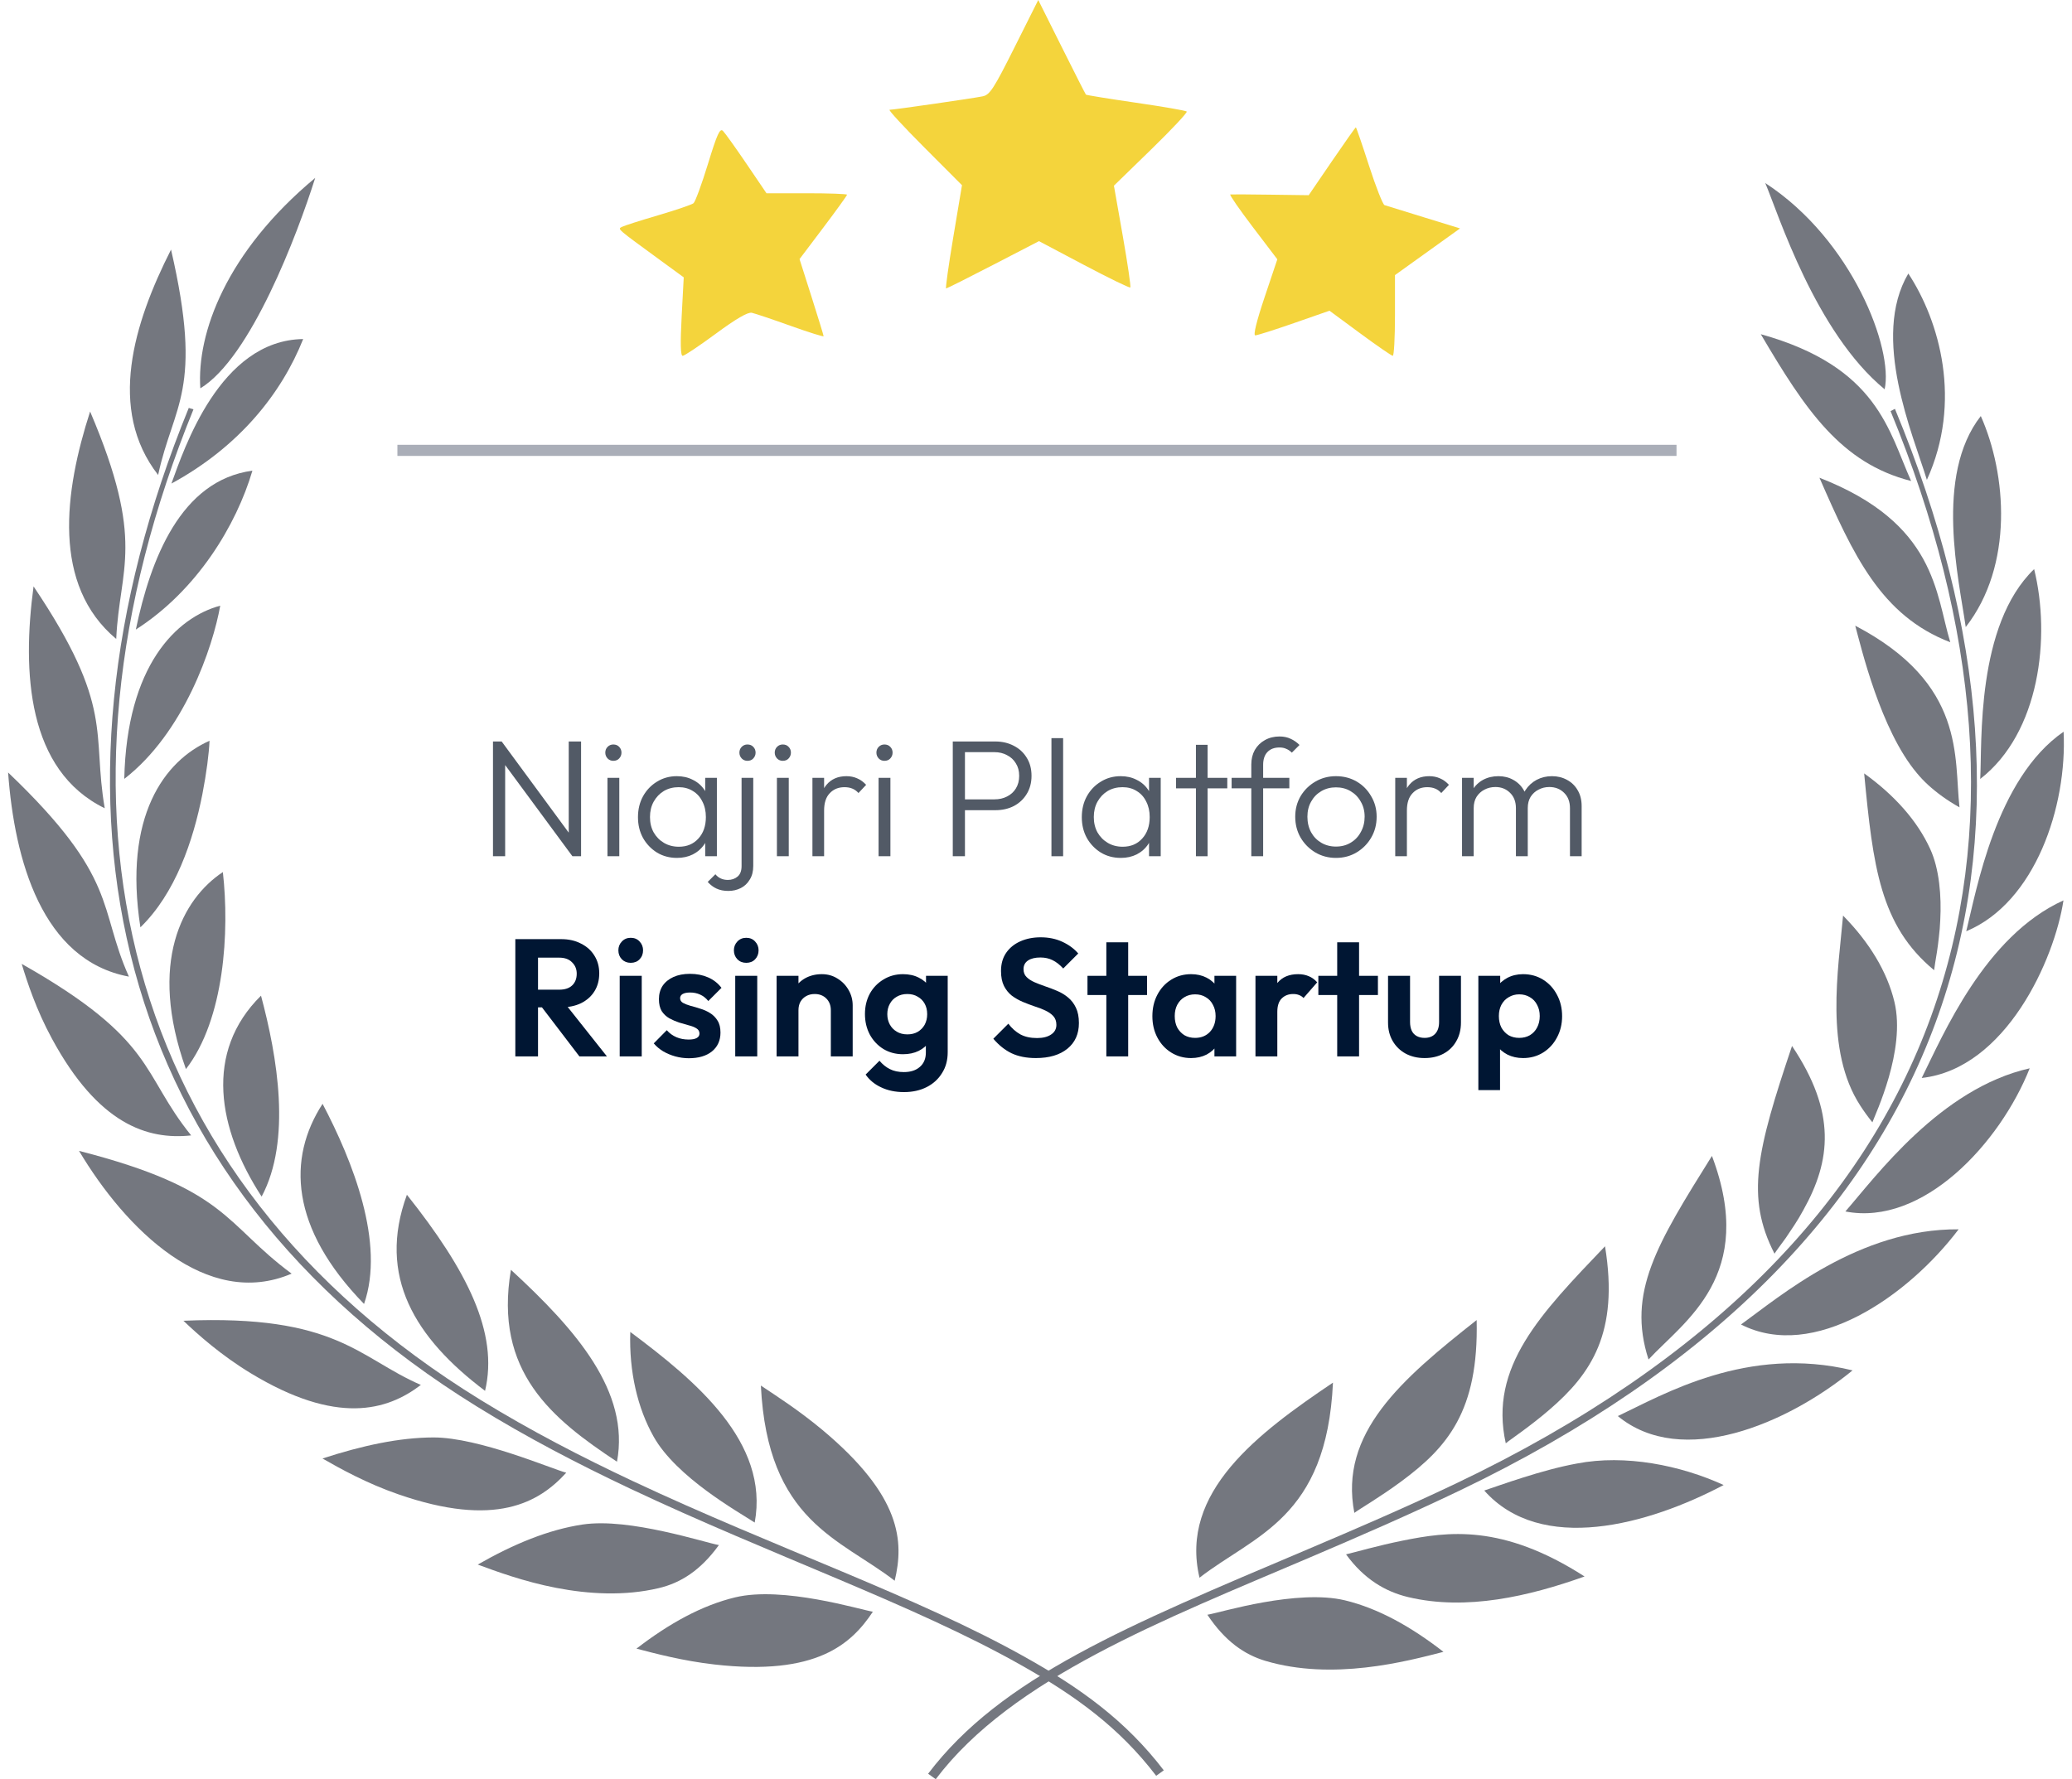<svg xmlns="http://www.w3.org/2000/svg" width="163" height="140" viewBox="0 0 163 140" fill="none">
    <path d="M14.85 32.098C2.13 63.23 8.66 92.812 37.49 110.659C41.446 113.109 45.516 115.217 49.515 117.109C60.651 122.374 71.914 126.268 80.313 131.016C84.555 133.404 88.048 135.917 90.954 139.732L91.553 139.302C88.554 135.378 84.967 132.813 80.658 130.401C72.187 125.639 60.921 121.778 49.772 116.538C45.782 114.661 41.727 112.571 37.789 110.146C9.187 92.525 2.602 63.194 15.22 32.209L14.85 32.098Z" fill="#74777F"/>
    <path d="M59.856 109.027C60.987 109.784 62.804 110.938 64.69 112.511C70.927 117.724 71.124 121.296 70.383 124.384C66.082 121.054 60.384 119.739 59.856 109.027Z" fill="#74777F"/>
    <path d="M49.583 104.806C54.739 108.653 60.538 113.491 59.372 119.806C58.733 119.389 57.184 118.493 55.573 117.302C53.962 116.111 52.299 114.619 51.421 113.048C50.161 110.812 49.481 107.953 49.583 104.806Z" fill="#74777F"/>
    <path d="M40.194 99.919C45.356 104.665 49.562 109.518 48.537 115.018C43.441 111.65 38.829 107.944 40.194 99.919Z" fill="#74777F"/>
    <path d="M32.011 94.012C36.731 99.951 39.245 104.877 38.158 109.442C32.657 105.296 29.656 100.439 32.011 94.012Z" fill="#74777F"/>
    <path d="M25.376 86.857C27.75 91.374 30.309 97.815 28.639 102.603C22.805 96.614 22.599 91.136 25.376 86.857Z" fill="#74777F"/>
    <path d="M20.533 78.346C21.824 83.159 22.943 89.737 20.582 94.156C17.12 88.836 16.039 82.78 20.533 78.346Z" fill="#74777F"/>
    <path d="M17.532 68.621C18.059 73.267 17.667 80.198 14.627 84.123C11.63 75.741 14.341 70.737 17.532 68.621Z" fill="#74777F"/>
    <path d="M16.484 58.289C16.438 59.304 16.247 60.816 15.925 62.471C15.195 66.192 13.79 70.302 11.045 72.969C9.689 64.227 12.939 59.854 16.484 58.289Z" fill="#74777F"/>
    <path d="M17.325 47.659C16.75 50.912 14.481 57.648 9.776 61.289C9.973 52.375 13.869 48.59 17.325 47.659Z" fill="#74777F"/>
    <path d="M19.857 37.036C18.591 41.331 15.502 46.457 10.686 49.538C11.837 44.024 14.207 37.791 19.857 37.036Z" fill="#74777F"/>
    <path d="M23.85 26.679C22.157 30.935 18.842 35.137 13.485 38.05C14.464 35.377 17.279 26.768 23.85 26.679Z" fill="#74777F"/>
    <path d="M24.796 14C23.395 18.436 19.725 28.156 15.759 30.557C15.467 26.234 17.788 19.832 24.796 14Z" fill="#74777F"/>
    <path d="M50.07 129.726C51.496 130.098 53.715 130.692 56.211 130.974C64.254 131.891 66.986 129.35 68.666 126.822C67.644 126.655 61.6 124.789 57.839 125.69C55.232 126.316 52.655 127.731 50.07 129.726Z" fill="#74777F"/>
    <path d="M37.584 123.111C39.004 123.636 41.22 124.456 43.756 124.944C46.292 125.437 49.138 125.604 51.824 124.964C53.538 124.558 55.103 123.584 56.554 121.577C56 121.481 54.258 120.946 52.187 120.498C50.116 120.051 47.715 119.678 45.816 119.962C43.155 120.366 40.428 121.481 37.584 123.111Z" fill="#74777F"/>
    <path d="M25.37 114.765C26.717 115.536 28.832 116.719 31.332 117.581C38.972 120.239 42.408 118.234 44.546 115.882C43.431 115.598 37.699 113.11 34.106 113.108C31.406 113.116 28.511 113.743 25.37 114.765Z" fill="#74777F"/>
    <path d="M14.43 103.926C15.567 105.014 17.41 106.653 19.718 108.051C26.485 112.16 30.459 111.005 33.108 108.976C28.196 106.846 26.489 103.412 14.43 103.926Z" fill="#74777F"/>
    <path d="M6.217 90.559C9.885 96.707 16.262 103.081 22.941 100.219C17.643 96.304 17.936 93.564 6.217 90.559Z" fill="#74777F"/>
    <path d="M1.708 75.846C2.13 77.254 2.85 79.456 4.089 81.734C7.729 88.458 11.597 89.713 15.039 89.342C11.074 84.451 12.334 81.86 1.708 75.846Z" fill="#74777F"/>
    <path d="M0.638 60.785C1.139 67.692 3.315 75.574 10.142 76.848C7.705 71.41 9.393 69.141 0.638 60.785Z" fill="#74777F"/>
    <path d="M2.64 46.141C1.734 52.888 2.141 60.621 8.24 63.6C7.212 57.635 9.044 55.671 2.64 46.141Z" fill="#74777F"/>
    <path d="M7.089 32.382C5.055 38.68 4.069 46.03 9.143 50.278C9.397 44.654 11.494 42.706 7.089 32.382Z" fill="#74777F"/>
    <path d="M13.455 19.641C10.517 25.438 8.43 32.225 12.44 37.374C13.632 31.813 16.03 30.773 13.455 19.641Z" fill="#74777F"/>
    <path d="M148.728 32.351C162.6 66.057 154.729 97.593 114.506 116.747C110.519 118.644 106.594 120.331 102.865 121.914C88.704 127.92 78.762 131.977 73.013 139.57L73.612 140C79.601 132.063 91.501 127.479 103.129 122.515C106.858 120.922 110.788 119.222 114.786 117.308C154.689 98.188 163.387 66.613 149.07 32.17L148.728 32.351Z" fill="#74777F"/>
    <path d="M113.554 129.979C112.13 130.346 109.917 130.932 107.425 131.211C104.931 131.492 102.168 131.469 99.56 130.693C97.897 130.198 96.381 129.155 94.982 127.06C95.542 126.969 97.311 126.448 99.412 126.079C101.512 125.709 103.942 125.479 105.8 125.925C108.405 126.554 110.977 127.976 113.554 129.979Z" fill="#74777F"/>
    <path d="M124.654 124.048C120.3 125.602 115.367 126.765 110.774 125.67C109.005 125.249 107.306 124.263 105.891 122.307C106.639 122.134 108.364 121.625 110.357 121.224C113.887 120.515 118.179 119.886 124.654 124.048Z" fill="#74777F"/>
    <path d="M135.596 116.852C129.628 120.007 121.22 122.308 116.762 117.285C118.025 116.865 121.31 115.655 124.056 115.16C127.86 114.426 132.192 115.296 135.596 116.852Z" fill="#74777F"/>
    <path d="M145.737 107.832C140.598 112.04 132.313 115.581 127.271 111.427C130.798 109.764 137.458 105.811 145.737 107.832Z" fill="#74777F"/>
    <path d="M154.081 96.731C150.083 102.019 142.685 107.14 136.961 104.221C140.005 102.027 146.241 96.674 154.081 96.731Z" fill="#74777F"/>
    <path d="M159.673 84.062C157.345 89.931 151.286 96.513 145.171 95.327C147.544 92.612 152.64 85.643 159.673 84.062Z" fill="#74777F"/>
    <path d="M162.328 70.85C161.635 75.467 157.806 84.085 151.177 84.823C152.851 81.46 156.136 73.652 162.328 70.85Z" fill="#74777F"/>
    <path d="M162.339 57.577C162.63 63.447 160.108 71.014 154.68 73.278C155.474 70.127 157.004 61.257 162.339 57.577Z" fill="#74777F"/>
    <path d="M160.021 44.782C161.339 50.122 160.466 57.66 155.78 61.294C155.937 58.463 155.432 49.206 160.021 44.782Z" fill="#74777F"/>
    <path d="M155.825 32.737C157.863 37.309 158.421 44.494 154.64 49.342C154.113 45.613 152.155 37.438 155.825 32.737Z" fill="#74777F"/>
    <path d="M150.124 21.523C152.595 25.281 154.38 31.608 151.584 37.76C150.496 34.196 147.158 26.55 150.124 21.523Z" fill="#74777F"/>
    <path d="M138.87 14.404C145.749 18.888 148.957 27.483 148.261 30.632C142.809 26.139 139.897 16.825 138.87 14.404Z" fill="#74777F"/>
    <path d="M104.862 108.795C98.973 112.763 92.761 117.402 94.363 124.146C98.684 120.786 104.369 119.5 104.862 108.795Z" fill="#74777F"/>
    <path d="M116.165 103.872C110.229 108.548 105.327 112.777 106.544 119.043C106.99 118.71 108.561 117.808 110.234 116.569C113.846 113.897 116.334 111.049 116.165 103.872Z" fill="#74777F"/>
    <path d="M126.264 98.066C121.212 103.36 117.114 107.543 118.456 113.57C118.874 113.224 120.349 112.257 121.883 110.932C125.168 108.104 127.38 104.885 126.264 98.066Z" fill="#74777F"/>
    <path d="M134.675 90.956C130.35 97.883 127.98 101.701 129.687 106.974C132.505 103.938 138.234 100.384 134.675 90.956Z" fill="#74777F"/>
    <path d="M140.975 82.304C138.194 90.567 137.316 94.2 139.597 98.649C139.733 98.428 140.061 97.991 140.486 97.408C140.889 96.808 141.404 96.074 141.862 95.224C144.034 91.333 144.485 87.543 140.975 82.304Z" fill="#74777F"/>
    <path d="M144.99 72.047C144.615 76.316 143.524 82.657 146.343 86.997C146.614 87.421 146.93 87.859 147.297 88.314C147.506 87.702 149.947 82.649 149.031 78.839C148.463 76.457 147.047 74.136 144.99 72.047Z" fill="#74777F"/>
    <path d="M146.649 60.856C147.346 68.181 147.902 72.83 152.153 76.342C152.179 76.092 152.267 75.573 152.379 74.888C152.438 74.545 152.478 74.155 152.527 73.739C152.549 73.53 152.571 73.313 152.594 73.091C152.612 72.868 152.624 72.639 152.636 72.405C152.737 70.539 152.571 68.38 151.843 66.8C150.832 64.582 149.025 62.561 146.649 60.856Z" fill="#74777F"/>
    <path d="M145.948 49.234C146.412 50.929 147.936 57.441 150.804 60.842C151.064 61.157 151.355 61.465 151.686 61.769C152.354 62.375 153.14 62.959 154.15 63.529C153.703 59.642 154.688 53.812 145.948 49.234Z" fill="#74777F"/>
    <path d="M143.132 37.592C145.78 43.649 147.963 48.442 153.425 50.538C152.259 46.702 152.326 41.172 143.132 37.592Z" fill="#74777F"/>
    <path d="M138.518 26.297C142.027 32.255 144.815 36.44 150.344 37.85C148.586 33.957 147.758 28.871 138.518 26.297Z" fill="#74777F"/>
    <path d="M77.306 7.58C77.869 7.462 78.178 6.986 79.812 3.722L81.677 0L83.518 3.685C84.53 5.712 85.389 7.404 85.427 7.445C85.464 7.486 87.234 7.772 89.36 8.082C91.487 8.391 93.285 8.703 93.358 8.776C93.43 8.849 92.171 10.191 90.56 11.76L87.63 14.611L88.326 18.564C88.708 20.739 88.976 22.564 88.92 22.62C88.864 22.675 87.225 21.878 85.276 20.848L81.734 18.975L78.137 20.837C76.158 21.861 74.49 22.698 74.428 22.698C74.367 22.698 74.623 20.87 74.997 18.636L75.677 14.573L72.716 11.605C71.087 9.973 69.857 8.638 69.982 8.638C70.322 8.637 76.564 7.735 77.306 7.58Z" fill="#F4D43C"/>
    <path d="M54.556 15.993C54.695 15.88 55.207 14.487 55.694 12.897C56.417 10.537 56.634 10.062 56.877 10.305C57.04 10.468 57.877 11.638 58.736 12.905L60.298 15.207H63.467C65.21 15.207 66.636 15.259 66.635 15.322C66.634 15.386 65.793 16.552 64.766 17.913L62.898 20.388L63.845 23.365C64.366 25.003 64.792 26.393 64.792 26.455C64.792 26.517 63.626 26.151 62.199 25.641C60.773 25.13 59.398 24.667 59.145 24.612C58.834 24.544 57.914 25.077 56.316 26.255C55.013 27.215 53.838 28 53.704 28C53.537 28 53.512 27.03 53.624 24.912L53.788 21.824L51.972 20.498C48.492 17.958 48.58 18.034 48.918 17.855C49.091 17.762 50.375 17.351 51.769 16.942C53.164 16.533 54.418 16.105 54.556 15.993Z" fill="#F4D43C"/>
    <path d="M102.953 15.36L104.776 12.69C105.779 11.222 106.627 10.021 106.662 10.021C106.696 10.021 107.163 11.38 107.699 13.041C108.236 14.703 108.785 16.097 108.919 16.141C109.054 16.184 110.445 16.614 112.011 17.097L114.858 17.974L109.74 21.647V24.823C109.74 26.571 109.662 27.999 109.567 27.997C109.472 27.996 108.313 27.197 106.991 26.221L104.588 24.449L101.805 25.419C100.274 25.954 98.899 26.39 98.75 26.389C98.578 26.387 98.847 25.285 99.481 23.395L100.485 20.403L98.554 17.863C97.492 16.465 96.696 15.312 96.785 15.3C96.874 15.287 98.298 15.296 99.95 15.319L102.953 15.36Z" fill="#F4D43C"/>
    <path d="M31.263 35.875V35H131.888V35.875H31.263Z" fill="#AAAEB8"/>
    <path d="M38.782 67.375V58.345H39.465L39.74 59.487V67.375H38.782ZM45.03 67.375L39.32 59.631L39.465 58.345L45.161 66.089L45.03 67.375ZM45.03 67.375L44.741 66.285V58.345H45.712V67.375H45.03Z" fill="#525A66"/>
    <path d="M47.788 67.375V61.206H48.719V67.375H47.788ZM48.247 59.867C48.072 59.867 47.923 59.806 47.801 59.684C47.678 59.552 47.617 59.399 47.617 59.224C47.617 59.041 47.678 58.887 47.801 58.765C47.923 58.642 48.072 58.581 48.247 58.581C48.439 58.581 48.593 58.642 48.706 58.765C48.829 58.887 48.89 59.041 48.89 59.224C48.89 59.399 48.829 59.552 48.706 59.684C48.593 59.806 48.439 59.867 48.247 59.867Z" fill="#525A66"/>
    <path d="M53.259 67.506C52.673 67.506 52.148 67.366 51.684 67.086C51.221 66.797 50.853 66.412 50.582 65.931C50.319 65.45 50.188 64.907 50.188 64.304C50.188 63.691 50.319 63.144 50.582 62.663C50.853 62.173 51.221 61.788 51.684 61.508C52.148 61.219 52.669 61.075 53.246 61.075C53.719 61.075 54.139 61.171 54.506 61.364C54.882 61.547 55.184 61.81 55.412 62.151C55.648 62.484 55.792 62.873 55.845 63.319V65.249C55.792 65.695 55.648 66.089 55.412 66.43C55.184 66.771 54.882 67.038 54.506 67.231C54.139 67.414 53.723 67.506 53.259 67.506ZM53.404 66.627C54.042 66.627 54.554 66.412 54.939 65.984C55.333 65.555 55.53 64.99 55.53 64.29C55.53 63.827 55.438 63.42 55.254 63.07C55.079 62.711 54.83 62.435 54.506 62.243C54.191 62.042 53.819 61.941 53.391 61.941C52.953 61.941 52.564 62.042 52.222 62.243C51.89 62.444 51.623 62.724 51.422 63.083C51.229 63.433 51.133 63.836 51.133 64.29C51.133 64.746 51.229 65.148 51.422 65.498C51.623 65.848 51.894 66.124 52.236 66.325C52.577 66.526 52.966 66.627 53.404 66.627ZM55.477 67.375V65.721L55.661 64.199L55.477 62.715V61.206H56.396V67.375H55.477Z" fill="#525A66"/>
    <path d="M57.301 70.105C56.943 70.105 56.632 70.044 56.369 69.921C56.107 69.799 55.875 69.624 55.674 69.396L56.278 68.792C56.409 68.95 56.557 69.064 56.724 69.134C56.881 69.204 57.061 69.239 57.262 69.239C57.559 69.239 57.813 69.151 58.023 68.976C58.233 68.801 58.338 68.525 58.338 68.149V61.206H59.257V68.136C59.257 68.565 59.165 68.924 58.981 69.212C58.806 69.51 58.57 69.733 58.273 69.882C57.975 70.031 57.651 70.105 57.301 70.105ZM58.797 59.867C58.623 59.867 58.474 59.806 58.351 59.684C58.229 59.552 58.167 59.399 58.167 59.224C58.167 59.041 58.229 58.887 58.351 58.765C58.474 58.642 58.623 58.581 58.797 58.581C58.99 58.581 59.143 58.642 59.257 58.765C59.379 58.887 59.441 59.041 59.441 59.224C59.441 59.399 59.379 59.552 59.257 59.684C59.143 59.806 58.99 59.867 58.797 59.867Z" fill="#525A66"/>
    <path d="M61.118 67.375V61.206H62.05V67.375H61.118ZM61.577 59.867C61.402 59.867 61.253 59.806 61.131 59.684C61.008 59.552 60.947 59.399 60.947 59.224C60.947 59.041 61.008 58.887 61.131 58.765C61.253 58.642 61.402 58.581 61.577 58.581C61.77 58.581 61.923 58.642 62.036 58.765C62.159 58.887 62.22 59.041 62.22 59.224C62.22 59.399 62.159 59.552 62.036 59.684C61.923 59.806 61.77 59.867 61.577 59.867Z" fill="#525A66"/>
    <path d="M63.912 67.375V61.206H64.831V67.375H63.912ZM64.831 63.779L64.45 63.608C64.45 62.829 64.638 62.212 65.014 61.757C65.399 61.302 65.924 61.075 66.589 61.075C66.895 61.075 67.175 61.132 67.429 61.245C67.683 61.35 67.919 61.521 68.138 61.757L67.534 62.401C67.385 62.234 67.219 62.116 67.035 62.046C66.861 61.976 66.659 61.941 66.432 61.941C65.959 61.941 65.574 62.099 65.277 62.414C64.979 62.72 64.831 63.175 64.831 63.779Z" fill="#525A66"/>
    <path d="M69.116 67.375V61.206H70.047V67.375H69.116ZM69.575 59.867C69.4 59.867 69.251 59.806 69.129 59.684C69.006 59.552 68.945 59.399 68.945 59.224C68.945 59.041 69.006 58.887 69.129 58.765C69.251 58.642 69.4 58.581 69.575 58.581C69.767 58.581 69.921 58.642 70.034 58.765C70.157 58.887 70.218 59.041 70.218 59.224C70.218 59.399 70.157 59.552 70.034 59.684C69.921 59.806 69.767 59.867 69.575 59.867Z" fill="#525A66"/>
    <path d="M75.57 63.752V62.899H78.234C78.602 62.899 78.93 62.825 79.218 62.676C79.516 62.527 79.748 62.317 79.914 62.046C80.089 61.766 80.177 61.434 80.177 61.049C80.177 60.664 80.089 60.336 79.914 60.064C79.748 59.784 79.516 59.57 79.218 59.421C78.93 59.264 78.602 59.185 78.234 59.185H75.57V58.345H78.3C78.842 58.345 79.328 58.459 79.757 58.686C80.185 58.905 80.522 59.215 80.767 59.618C81.021 60.02 81.148 60.497 81.148 61.049C81.148 61.591 81.021 62.068 80.767 62.479C80.522 62.882 80.185 63.197 79.757 63.424C79.328 63.643 78.842 63.752 78.3 63.752H75.57ZM74.953 67.375V58.345H75.911V67.375H74.953Z" fill="#525A66"/>
    <path d="M82.715 67.375V58.082H83.634V67.375H82.715Z" fill="#525A66"/>
    <path d="M88.174 67.506C87.588 67.506 87.062 67.366 86.599 67.086C86.135 66.797 85.767 66.412 85.496 65.931C85.234 65.45 85.103 64.907 85.103 64.304C85.103 63.691 85.234 63.144 85.496 62.663C85.767 62.173 86.135 61.788 86.599 61.508C87.062 61.219 87.583 61.075 88.161 61.075C88.633 61.075 89.053 61.171 89.421 61.364C89.797 61.547 90.099 61.81 90.326 62.151C90.562 62.484 90.707 62.873 90.759 63.319V65.249C90.707 65.695 90.562 66.089 90.326 66.43C90.099 66.771 89.797 67.038 89.421 67.231C89.053 67.414 88.638 67.506 88.174 67.506ZM88.318 66.627C88.957 66.627 89.469 66.412 89.854 65.984C90.248 65.555 90.444 64.99 90.444 64.29C90.444 63.827 90.353 63.42 90.169 63.07C89.994 62.711 89.744 62.435 89.421 62.243C89.106 62.042 88.734 61.941 88.305 61.941C87.868 61.941 87.478 62.042 87.137 62.243C86.804 62.444 86.537 62.724 86.336 63.083C86.144 63.433 86.047 63.836 86.047 64.29C86.047 64.746 86.144 65.148 86.336 65.498C86.537 65.848 86.809 66.124 87.15 66.325C87.491 66.526 87.881 66.627 88.318 66.627ZM90.392 67.375V65.721L90.576 64.199L90.392 62.715V61.206H91.311V67.375H90.392Z" fill="#525A66"/>
    <path d="M94.081 67.375V58.607H94.999V67.375H94.081ZM92.519 62.033V61.206H96.548V62.033H92.519Z" fill="#525A66"/>
    <path d="M98.437 67.375V60.156C98.437 59.727 98.529 59.347 98.713 59.014C98.906 58.682 99.168 58.424 99.501 58.24C99.842 58.047 100.227 57.951 100.655 57.951C100.988 57.951 101.281 58.012 101.535 58.135C101.789 58.249 102.02 58.41 102.23 58.62L101.627 59.224C101.487 59.084 101.338 58.984 101.18 58.922C101.032 58.852 100.857 58.817 100.655 58.817C100.244 58.817 99.925 58.94 99.697 59.185C99.479 59.421 99.369 59.754 99.369 60.182V67.375H98.437ZM96.889 62.033V61.206H101.43V62.033H96.889Z" fill="#525A66"/>
    <path d="M105.095 67.506C104.5 67.506 103.958 67.362 103.468 67.073C102.987 66.784 102.602 66.395 102.313 65.905C102.033 65.415 101.893 64.868 101.893 64.264C101.893 63.669 102.033 63.131 102.313 62.65C102.602 62.169 102.987 61.788 103.468 61.508C103.958 61.219 104.5 61.075 105.095 61.075C105.699 61.075 106.242 61.215 106.723 61.495C107.204 61.775 107.585 62.16 107.865 62.65C108.154 63.131 108.298 63.669 108.298 64.264C108.298 64.877 108.154 65.428 107.865 65.918C107.585 66.399 107.204 66.784 106.723 67.073C106.242 67.362 105.699 67.506 105.095 67.506ZM105.095 66.614C105.533 66.614 105.918 66.513 106.25 66.312C106.592 66.111 106.859 65.831 107.051 65.472C107.252 65.113 107.353 64.71 107.353 64.264C107.353 63.818 107.252 63.424 107.051 63.083C106.859 62.733 106.592 62.457 106.25 62.256C105.918 62.055 105.533 61.954 105.095 61.954C104.667 61.954 104.282 62.055 103.94 62.256C103.599 62.457 103.332 62.733 103.14 63.083C102.947 63.424 102.851 63.818 102.851 64.264C102.851 64.719 102.947 65.126 103.14 65.485C103.332 65.835 103.599 66.111 103.94 66.312C104.282 66.513 104.667 66.614 105.095 66.614Z" fill="#525A66"/>
    <path d="M109.76 67.375V61.206H110.678V67.375H109.76ZM110.678 63.779L110.298 63.608C110.298 62.829 110.486 62.212 110.862 61.757C111.247 61.302 111.772 61.075 112.437 61.075C112.743 61.075 113.023 61.132 113.277 61.245C113.531 61.35 113.767 61.521 113.986 61.757L113.382 62.401C113.233 62.234 113.067 62.116 112.883 62.046C112.708 61.976 112.507 61.941 112.28 61.941C111.807 61.941 111.422 62.099 111.125 62.414C110.827 62.72 110.678 63.175 110.678 63.779Z" fill="#525A66"/>
    <path d="M115.015 67.375V61.206H115.933V67.375H115.015ZM119.254 67.375V63.595C119.254 63.087 119.101 62.685 118.795 62.387C118.488 62.081 118.103 61.928 117.64 61.928C117.325 61.928 117.036 61.998 116.773 62.138C116.52 62.269 116.314 62.457 116.157 62.702C116.008 62.947 115.933 63.24 115.933 63.582L115.513 63.411C115.513 62.939 115.618 62.527 115.828 62.177C116.038 61.827 116.318 61.556 116.668 61.364C117.027 61.171 117.43 61.075 117.876 61.075C118.313 61.075 118.703 61.171 119.044 61.364C119.394 61.556 119.67 61.827 119.871 62.177C120.081 62.527 120.186 62.943 120.186 63.424V67.375H119.254ZM123.506 67.375V63.595C123.506 63.087 123.353 62.685 123.047 62.387C122.741 62.081 122.352 61.928 121.879 61.928C121.573 61.928 121.288 61.998 121.026 62.138C120.772 62.269 120.566 62.457 120.409 62.702C120.26 62.947 120.186 63.24 120.186 63.582L119.635 63.411C119.661 62.939 119.783 62.527 120.002 62.177C120.23 61.827 120.523 61.556 120.882 61.364C121.249 61.171 121.651 61.075 122.089 61.075C122.526 61.075 122.92 61.171 123.27 61.364C123.629 61.556 123.909 61.827 124.11 62.177C124.32 62.527 124.425 62.943 124.425 63.424V67.375H123.506Z" fill="#525A66"/>
    <path d="M41.852 79.266V77.875H43.992C44.429 77.875 44.766 77.766 45.002 77.547C45.247 77.319 45.37 77.009 45.37 76.615C45.37 76.256 45.247 75.959 45.002 75.722C44.766 75.477 44.429 75.355 43.992 75.355H41.852V73.898H44.149C44.744 73.898 45.265 74.016 45.711 74.252C46.166 74.48 46.516 74.795 46.761 75.197C47.015 75.6 47.142 76.064 47.142 76.589C47.142 77.131 47.015 77.604 46.761 78.006C46.516 78.4 46.166 78.71 45.711 78.938C45.256 79.157 44.727 79.266 44.123 79.266H41.852ZM40.54 83.125V73.898H42.325V83.125H40.54ZM45.58 83.125L42.535 79.135L44.175 78.623L47.745 83.125H45.58Z" fill="#001633"/>
    <path d="M48.751 83.125V76.785H50.484V83.125H48.751ZM49.617 75.762C49.337 75.762 49.106 75.67 48.922 75.486C48.738 75.294 48.646 75.057 48.646 74.777C48.646 74.506 48.738 74.274 48.922 74.082C49.106 73.889 49.337 73.793 49.617 73.793C49.906 73.793 50.138 73.889 50.313 74.082C50.497 74.274 50.589 74.506 50.589 74.777C50.589 75.057 50.497 75.294 50.313 75.486C50.138 75.67 49.906 75.762 49.617 75.762Z" fill="#001633"/>
    <path d="M54.186 83.269C53.827 83.269 53.472 83.221 53.123 83.125C52.781 83.029 52.466 82.897 52.178 82.731C51.889 82.556 51.639 82.346 51.429 82.101L52.453 81.064C52.672 81.309 52.926 81.493 53.214 81.615C53.503 81.738 53.822 81.799 54.172 81.799C54.453 81.799 54.663 81.76 54.803 81.681C54.951 81.602 55.026 81.484 55.026 81.327C55.026 81.152 54.947 81.016 54.789 80.92C54.641 80.824 54.444 80.745 54.199 80.684C53.954 80.614 53.696 80.539 53.424 80.46C53.162 80.373 52.908 80.264 52.663 80.132C52.418 79.992 52.217 79.804 52.059 79.568C51.911 79.323 51.836 79.008 51.836 78.623C51.836 78.221 51.932 77.871 52.125 77.573C52.326 77.275 52.611 77.044 52.978 76.877C53.346 76.711 53.779 76.628 54.278 76.628C54.803 76.628 55.275 76.72 55.695 76.904C56.124 77.087 56.478 77.363 56.758 77.731L55.721 78.767C55.529 78.531 55.31 78.361 55.065 78.255C54.829 78.15 54.571 78.098 54.291 78.098C54.037 78.098 53.84 78.137 53.7 78.216C53.569 78.295 53.503 78.404 53.503 78.544C53.503 78.702 53.578 78.824 53.726 78.912C53.884 78.999 54.085 79.078 54.33 79.148C54.575 79.209 54.829 79.284 55.091 79.371C55.362 79.45 55.616 79.564 55.852 79.712C56.097 79.861 56.294 80.058 56.443 80.303C56.601 80.548 56.679 80.863 56.679 81.248C56.679 81.869 56.456 82.364 56.01 82.731C55.564 83.09 54.956 83.269 54.186 83.269Z" fill="#001633"/>
    <path d="M57.839 83.125V76.785H59.571V83.125H57.839ZM58.705 75.762C58.425 75.762 58.193 75.67 58.009 75.486C57.826 75.294 57.734 75.057 57.734 74.777C57.734 74.506 57.826 74.274 58.009 74.082C58.193 73.889 58.425 73.793 58.705 73.793C58.994 73.793 59.226 73.889 59.401 74.082C59.584 74.274 59.676 74.506 59.676 74.777C59.676 75.057 59.584 75.294 59.401 75.486C59.226 75.67 58.994 75.762 58.705 75.762Z" fill="#001633"/>
    <path d="M65.36 83.125V79.489C65.36 79.113 65.242 78.807 65.006 78.57C64.769 78.334 64.463 78.216 64.087 78.216C63.842 78.216 63.623 78.269 63.431 78.374C63.238 78.479 63.085 78.627 62.971 78.82C62.866 79.012 62.814 79.236 62.814 79.489L62.144 79.148C62.144 78.649 62.249 78.216 62.459 77.849C62.678 77.472 62.976 77.179 63.352 76.969C63.737 76.759 64.17 76.654 64.651 76.654C65.115 76.654 65.531 76.772 65.898 77.009C66.266 77.236 66.554 77.538 66.764 77.914C66.974 78.282 67.079 78.68 67.079 79.109V83.125H65.36ZM61.094 83.125V76.785H62.814V83.125H61.094Z" fill="#001633"/>
    <path d="M71.116 85.934C70.442 85.934 69.847 85.811 69.331 85.566C68.814 85.33 68.403 84.993 68.097 84.555L69.186 83.466C69.431 83.755 69.703 83.974 70 84.122C70.306 84.28 70.674 84.359 71.103 84.359C71.636 84.359 72.056 84.223 72.362 83.952C72.677 83.68 72.835 83.304 72.835 82.823V81.235L73.124 79.844L72.848 78.452V76.785H74.554V82.797C74.554 83.427 74.406 83.974 74.108 84.437C73.819 84.91 73.417 85.277 72.901 85.54C72.384 85.802 71.789 85.934 71.116 85.934ZM71.037 82.954C70.468 82.954 69.956 82.819 69.501 82.547C69.046 82.267 68.688 81.887 68.425 81.406C68.171 80.924 68.044 80.386 68.044 79.791C68.044 79.196 68.171 78.662 68.425 78.19C68.688 77.717 69.046 77.346 69.501 77.074C69.956 76.794 70.468 76.654 71.037 76.654C71.509 76.654 71.925 76.746 72.284 76.93C72.651 77.114 72.94 77.367 73.15 77.691C73.36 78.006 73.474 78.378 73.491 78.807V80.802C73.474 81.222 73.356 81.598 73.137 81.93C72.927 82.254 72.638 82.508 72.271 82.692C71.912 82.867 71.501 82.954 71.037 82.954ZM71.378 81.392C71.693 81.392 71.964 81.327 72.192 81.195C72.428 81.055 72.612 80.867 72.743 80.631C72.874 80.386 72.94 80.111 72.94 79.804C72.94 79.489 72.874 79.214 72.743 78.977C72.612 78.741 72.428 78.557 72.192 78.426C71.964 78.286 71.693 78.216 71.378 78.216C71.063 78.216 70.787 78.286 70.551 78.426C70.315 78.557 70.131 78.746 70 78.99C69.869 79.227 69.803 79.498 69.803 79.804C69.803 80.102 69.869 80.373 70 80.618C70.131 80.854 70.315 81.042 70.551 81.182C70.787 81.322 71.063 81.392 71.378 81.392Z" fill="#001633"/>
    <path d="M81.49 83.256C80.746 83.256 80.107 83.129 79.573 82.876C79.049 82.622 78.572 82.241 78.143 81.734L79.324 80.552C79.595 80.911 79.91 81.191 80.269 81.392C80.628 81.585 81.065 81.681 81.582 81.681C82.045 81.681 82.413 81.589 82.684 81.406C82.964 81.222 83.104 80.968 83.104 80.644C83.104 80.364 83.025 80.137 82.868 79.962C82.71 79.787 82.5 79.638 82.238 79.516C81.984 79.393 81.7 79.284 81.385 79.187C81.079 79.082 80.768 78.964 80.453 78.833C80.147 78.702 79.862 78.54 79.6 78.347C79.346 78.146 79.14 77.892 78.983 77.586C78.825 77.271 78.747 76.877 78.747 76.405C78.747 75.845 78.882 75.368 79.153 74.974C79.425 74.581 79.797 74.279 80.269 74.069C80.742 73.859 81.275 73.754 81.87 73.754C82.5 73.754 83.069 73.872 83.577 74.108C84.084 74.344 84.5 74.65 84.823 75.027L83.642 76.208C83.371 75.91 83.091 75.692 82.802 75.552C82.522 75.412 82.203 75.342 81.844 75.342C81.433 75.342 81.109 75.421 80.873 75.578C80.637 75.736 80.519 75.963 80.519 76.26C80.519 76.514 80.597 76.72 80.755 76.877C80.912 77.035 81.118 77.171 81.372 77.284C81.634 77.398 81.918 77.507 82.225 77.612C82.54 77.717 82.85 77.835 83.157 77.967C83.472 78.098 83.756 78.269 84.01 78.479C84.272 78.689 84.482 78.96 84.64 79.292C84.797 79.616 84.876 80.019 84.876 80.5C84.876 81.357 84.574 82.031 83.97 82.521C83.367 83.011 82.54 83.256 81.49 83.256Z" fill="#001633"/>
    <path d="M87.033 83.125V74.147H88.752V83.125H87.033ZM85.55 78.295V76.785H90.235V78.295H85.55Z" fill="#001633"/>
    <path d="M93.7 83.256C93.122 83.256 92.602 83.112 92.138 82.823C91.674 82.534 91.311 82.141 91.049 81.642C90.786 81.143 90.655 80.583 90.655 79.962C90.655 79.332 90.786 78.767 91.049 78.269C91.311 77.77 91.674 77.376 92.138 77.087C92.602 76.799 93.122 76.654 93.7 76.654C94.155 76.654 94.562 76.746 94.92 76.93C95.279 77.114 95.564 77.372 95.774 77.704C95.992 78.028 96.11 78.395 96.128 78.807V81.091C96.11 81.51 95.992 81.882 95.774 82.206C95.564 82.53 95.279 82.788 94.92 82.981C94.562 83.164 94.155 83.256 93.7 83.256ZM94.015 81.668C94.496 81.668 94.885 81.51 95.183 81.195C95.48 80.872 95.629 80.456 95.629 79.949C95.629 79.616 95.559 79.323 95.419 79.069C95.288 78.807 95.1 78.606 94.855 78.466C94.619 78.317 94.339 78.242 94.015 78.242C93.7 78.242 93.42 78.317 93.175 78.466C92.939 78.606 92.75 78.807 92.61 79.069C92.479 79.323 92.414 79.616 92.414 79.949C92.414 80.29 92.479 80.592 92.61 80.854C92.75 81.108 92.939 81.309 93.175 81.458C93.42 81.598 93.7 81.668 94.015 81.668ZM95.537 83.125V81.419L95.813 79.87L95.537 78.347V76.785H97.244V83.125H95.537Z" fill="#001633"/>
    <path d="M98.765 83.125V76.785H100.484V83.125H98.765ZM100.484 79.621L99.815 79.174C99.893 78.395 100.121 77.783 100.497 77.337C100.873 76.882 101.416 76.654 102.125 76.654C102.431 76.654 102.706 76.707 102.951 76.812C103.196 76.908 103.42 77.07 103.621 77.297L102.545 78.531C102.448 78.426 102.33 78.347 102.19 78.295C102.059 78.242 101.906 78.216 101.731 78.216C101.363 78.216 101.061 78.334 100.825 78.57C100.598 78.798 100.484 79.148 100.484 79.621Z" fill="#001633"/>
    <path d="M105.195 83.125V74.147H106.915V83.125H105.195ZM103.712 78.295V76.785H108.398V78.295H103.712Z" fill="#001633"/>
    <path d="M112.068 83.256C111.508 83.256 111.01 83.138 110.572 82.902C110.143 82.665 109.806 82.337 109.561 81.917C109.316 81.497 109.194 81.012 109.194 80.46V76.785H110.926V80.421C110.926 80.684 110.97 80.911 111.058 81.104C111.145 81.287 111.276 81.427 111.451 81.524C111.626 81.62 111.832 81.668 112.068 81.668C112.427 81.668 112.707 81.559 112.908 81.34C113.11 81.121 113.21 80.815 113.21 80.421V76.785H114.93V80.46C114.93 81.02 114.807 81.51 114.562 81.93C114.326 82.35 113.989 82.679 113.551 82.915C113.123 83.142 112.628 83.256 112.068 83.256Z" fill="#001633"/>
    <path d="M119.816 83.256C119.361 83.256 118.95 83.164 118.583 82.981C118.215 82.788 117.922 82.53 117.703 82.206C117.484 81.882 117.366 81.51 117.349 81.091V78.846C117.366 78.426 117.484 78.054 117.703 77.731C117.931 77.398 118.224 77.135 118.583 76.943C118.95 76.751 119.361 76.654 119.816 76.654C120.403 76.654 120.928 76.799 121.391 77.087C121.855 77.376 122.218 77.77 122.481 78.269C122.752 78.767 122.888 79.332 122.888 79.962C122.888 80.583 122.752 81.143 122.481 81.642C122.218 82.141 121.855 82.534 121.391 82.823C120.928 83.112 120.403 83.256 119.816 83.256ZM116.299 85.776V76.785H118.018V78.452L117.729 79.988L118.005 81.524V85.776H116.299ZM119.514 81.668C119.829 81.668 120.109 81.598 120.354 81.458C120.599 81.309 120.788 81.108 120.919 80.854C121.059 80.592 121.129 80.29 121.129 79.949C121.129 79.616 121.059 79.323 120.919 79.069C120.788 78.807 120.599 78.606 120.354 78.466C120.109 78.317 119.829 78.242 119.514 78.242C119.208 78.242 118.933 78.317 118.688 78.466C118.443 78.606 118.25 78.807 118.11 79.069C117.979 79.323 117.913 79.616 117.913 79.949C117.913 80.29 117.979 80.592 118.11 80.854C118.25 81.108 118.438 81.309 118.674 81.458C118.919 81.598 119.199 81.668 119.514 81.668Z" fill="#001633"/>
</svg>